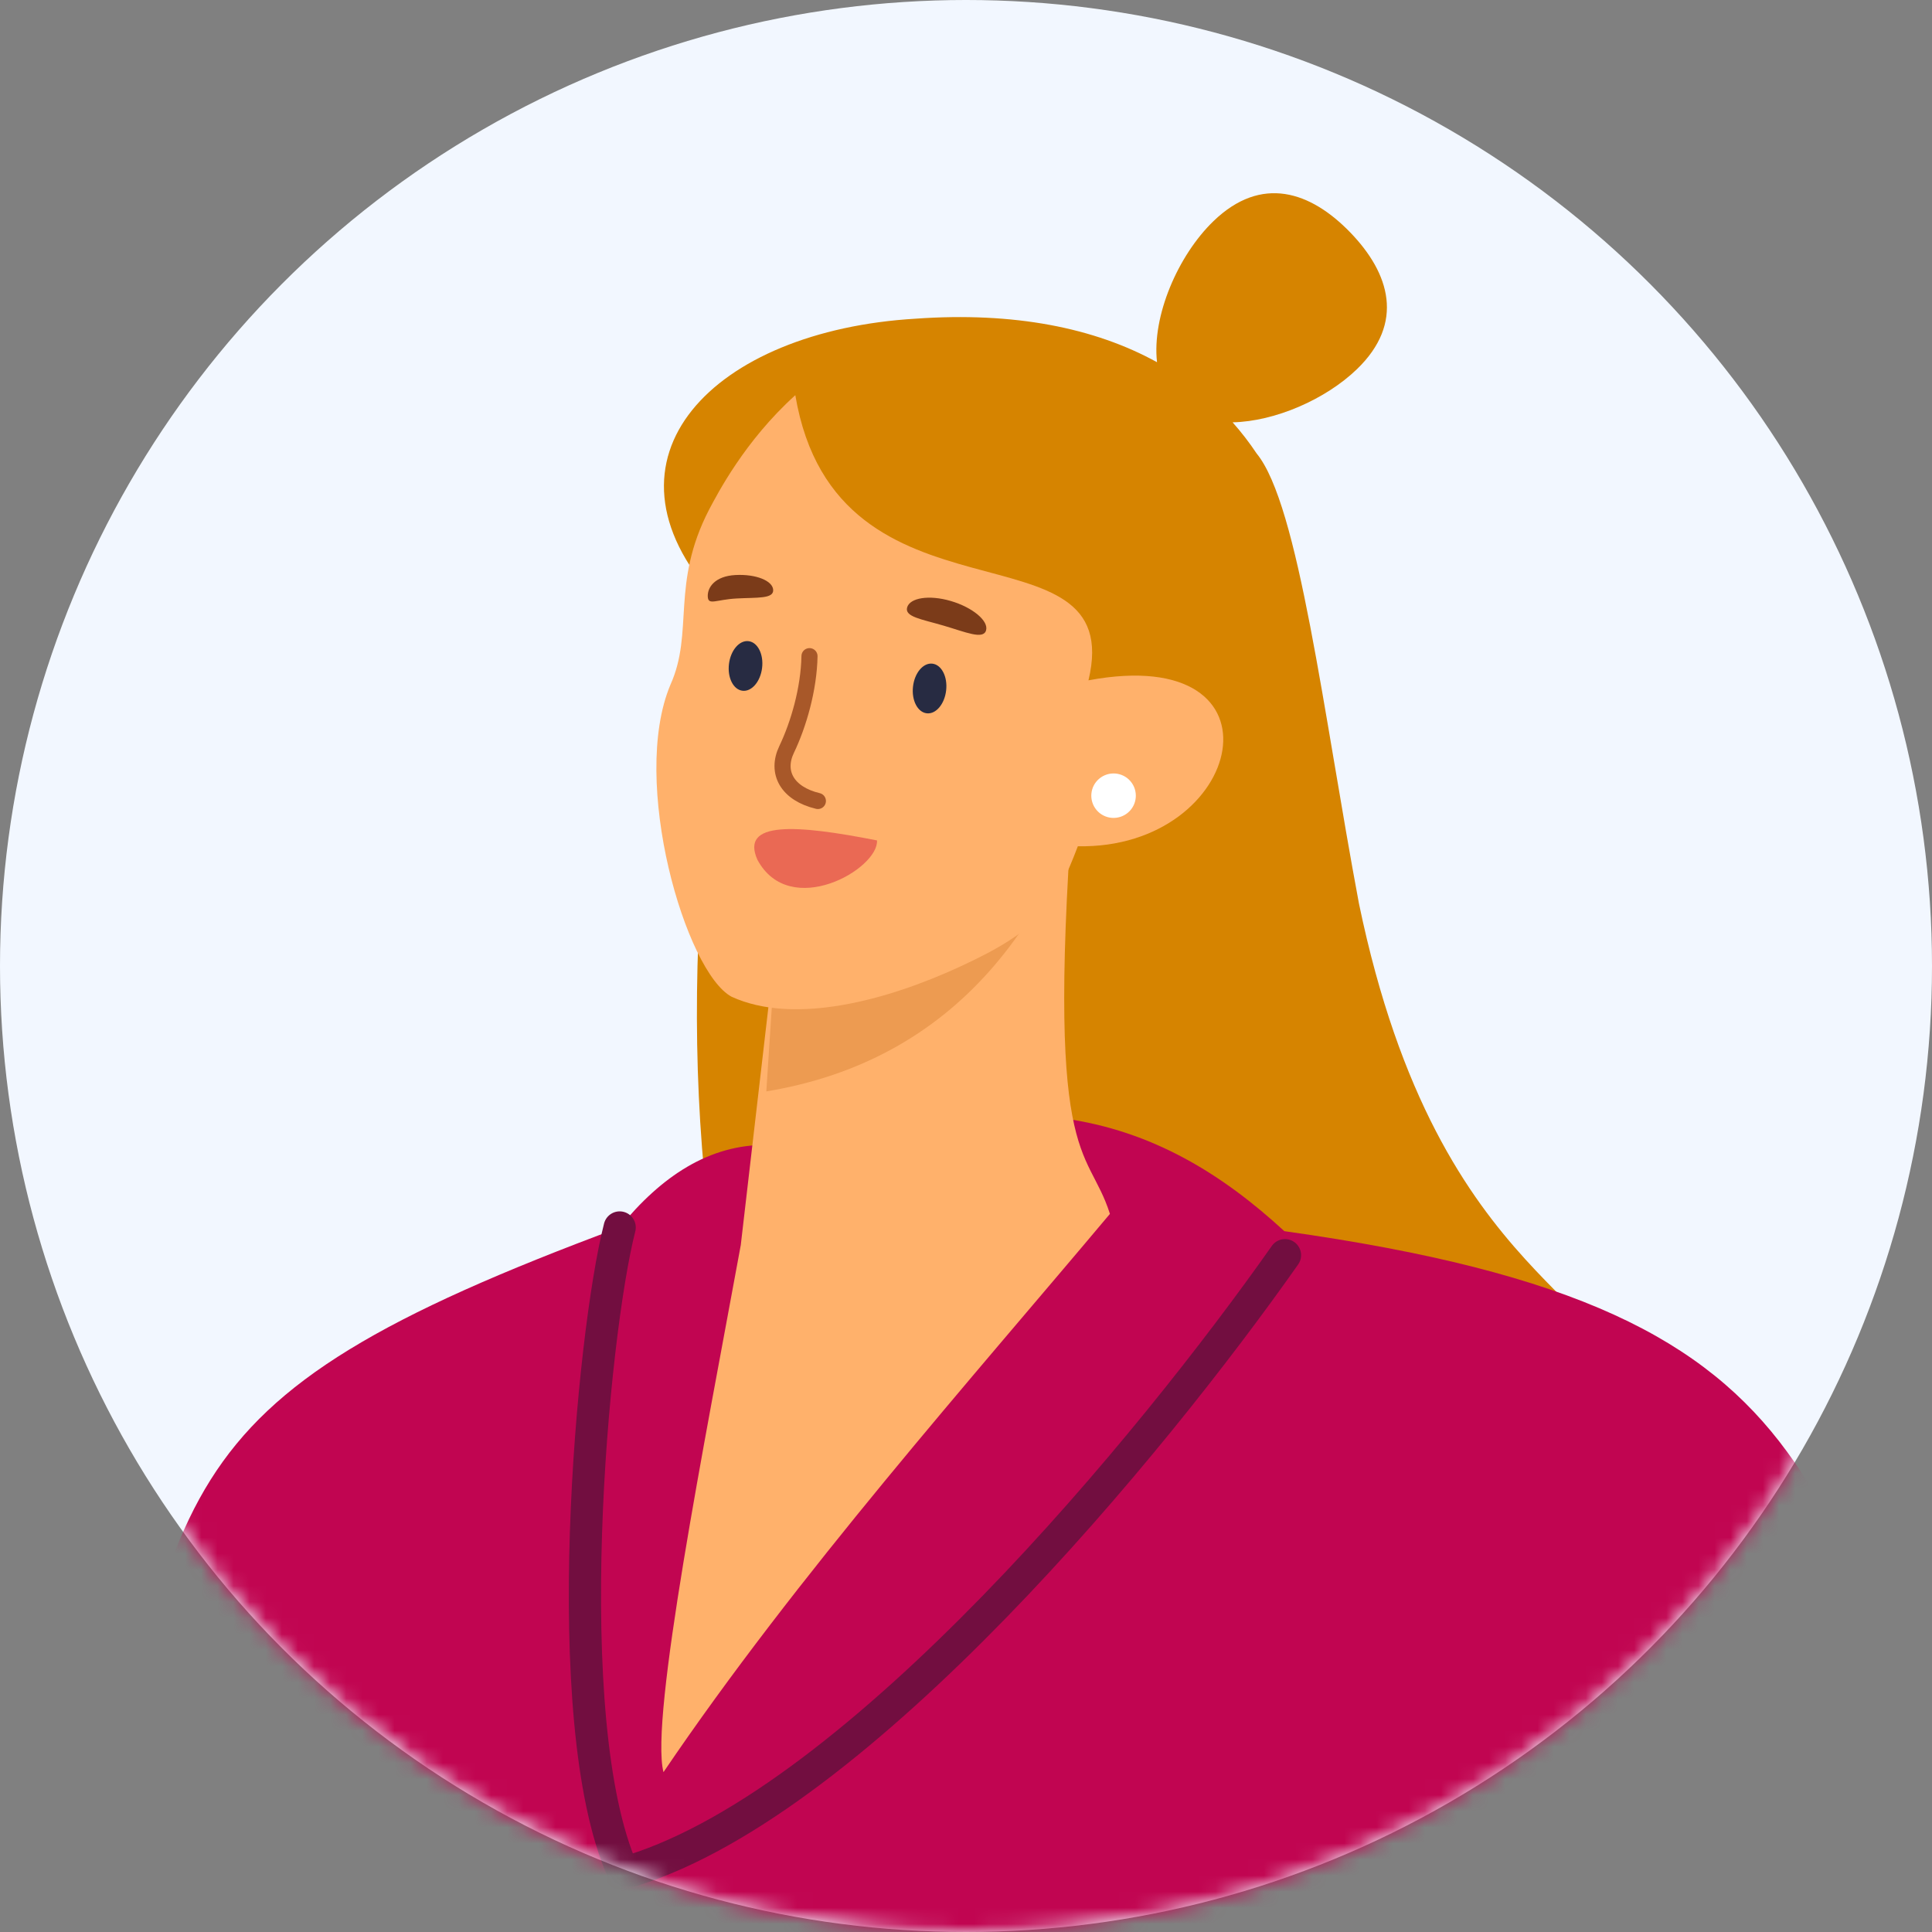 <svg width="120" height="120" viewBox="0 0 120 120" fill="none" xmlns="http://www.w3.org/2000/svg">
<rect x="0" y="0" width="120" height="120" fill="#808080" stroke="none"/>
<circle cx="60" cy="60" r="60" fill="#F2F7FF"/>
<mask id="mask0_3244_3221" style="mask-type:alpha" maskUnits="userSpaceOnUse" x="0" y="0" width="120" height="120">
<circle cx="60" cy="60" r="60" fill="#F2F7FF"/>
</mask>
<g mask="url(#mask0_3244_3221)">
<path d="M46.571 46.474C45.107 44.128 45.947 42.663 44.423 37.172C36.52 28.444 44.323 20.531 56.888 19.793C62.982 19.362 67.991 20.36 71.865 22.498C71.54 19.653 73.157 15.87 75.375 13.731C78.358 10.854 81.407 11.895 83.866 14.436C86.325 16.978 87.262 20.057 84.278 22.934C82.348 24.796 79.205 26.175 76.559 26.232C77.098 26.839 77.596 27.483 78.05 28.165C80.669 31.345 82.196 44.324 84.407 56.121C89.444 80.388 101.396 80.254 100.896 87.586C100.67 90.919 58.202 114.679 53.215 109.032C44.85 88.407 42.422 72.847 43.543 55.042C43.543 55.042 47.692 48.898 46.57 46.477L46.571 46.474Z" fill="#D68400"/>
<path d="M4.894 120.608C11.458 92.288 8.95 87.212 38.488 76.238C41.081 73.055 44.051 71.076 47.654 71.112L66.031 69.462C71.587 70.228 75.936 72.938 79.773 76.47C115.95 81.542 111.873 93.27 124.726 120.444C125.982 123.01 124.046 126 121.186 126H8.507C5.723 126 3.78 123.155 4.894 120.608Z" fill="#C10551"/>
<path d="M46.012 77.325L49.016 51.443L66.792 47.708C64.824 72.77 67.534 70.957 68.939 75.397C60.343 85.639 49.496 97.833 41.21 110.071C40.354 106.741 43.772 89.556 46.012 77.327V77.325Z" fill="#FFB16B"/>
<path d="M47.597 67.789C59.279 65.859 65.802 57.331 68.69 45.314L48.613 52.251L47.597 67.789Z" fill="#ED9B51"/>
<path d="M79.813 77.962C71.569 89.685 53.409 111.771 39.26 116.186" stroke="#720E40" stroke-width="2" stroke-linecap="round" stroke-linejoin="round"/>
<path d="M38.489 76.24C36.788 82.89 34.547 106.852 38.666 116.188" stroke="#720E40" stroke-width="2" stroke-linecap="round" stroke-linejoin="round"/>
<path d="M41.641 42.532C43.115 39.255 41.646 36.291 44.044 31.651C44.561 30.681 46.243 27.396 49.398 24.545C51.968 39.744 70.059 32.016 67.607 42.256C80.289 39.88 77.329 52.764 66.947 52.562C65.529 56.27 64.571 57.774 59.617 60.044C55.089 62.139 49.331 63.686 45.444 61.911C42.59 60.387 39.118 48.527 41.641 42.532Z" fill="#FFB16B"/>
<path d="M68.11 50.314C67.617 49.731 67.689 48.86 68.272 48.368C68.855 47.875 69.728 47.947 70.221 48.529C70.714 49.111 70.642 49.983 70.059 50.475C69.476 50.968 68.604 50.896 68.11 50.314Z" fill="white"/>
<path d="M50.279 40.755C50.242 42.791 49.602 44.997 48.86 46.544C48.173 47.976 48.895 49.295 50.8 49.751" stroke="#A85829" stroke-linecap="round" stroke-linejoin="round"/>
<path d="M47.334 41.491C47.229 42.342 46.683 42.974 46.115 42.903C45.547 42.834 45.172 42.087 45.278 41.236C45.384 40.385 45.929 39.753 46.497 39.824C47.065 39.894 47.44 40.641 47.334 41.491Z" fill="#272B42"/>
<path d="M58.767 42.878C58.672 43.73 58.134 44.369 57.564 44.305C56.995 44.241 56.611 43.5 56.708 42.648C56.803 41.796 57.341 41.157 57.911 41.221C58.479 41.285 58.864 42.026 58.767 42.878Z" fill="#272B42"/>
<path d="M56.345 37.723C56.171 38.314 57.252 38.461 58.605 38.858C59.958 39.254 61.072 39.748 61.245 39.157C61.419 38.566 60.407 37.725 59.054 37.328C57.701 36.932 56.519 37.132 56.345 37.723Z" fill="#7B3B19"/>
<path d="M54.472 52.2C49.407 51.203 45.974 50.99 47.043 53.4C49.062 57.15 54.58 53.976 54.472 52.2Z" fill="#EA6954"/>
<path d="M43.961 37.058C43.99 37.621 44.471 37.241 45.76 37.172C47.049 37.104 48.054 37.202 48.024 36.639C47.994 36.077 46.971 35.648 45.682 35.716C44.393 35.784 43.931 36.495 43.961 37.058Z" fill="#7B3B19"/>
</g>
</svg>
